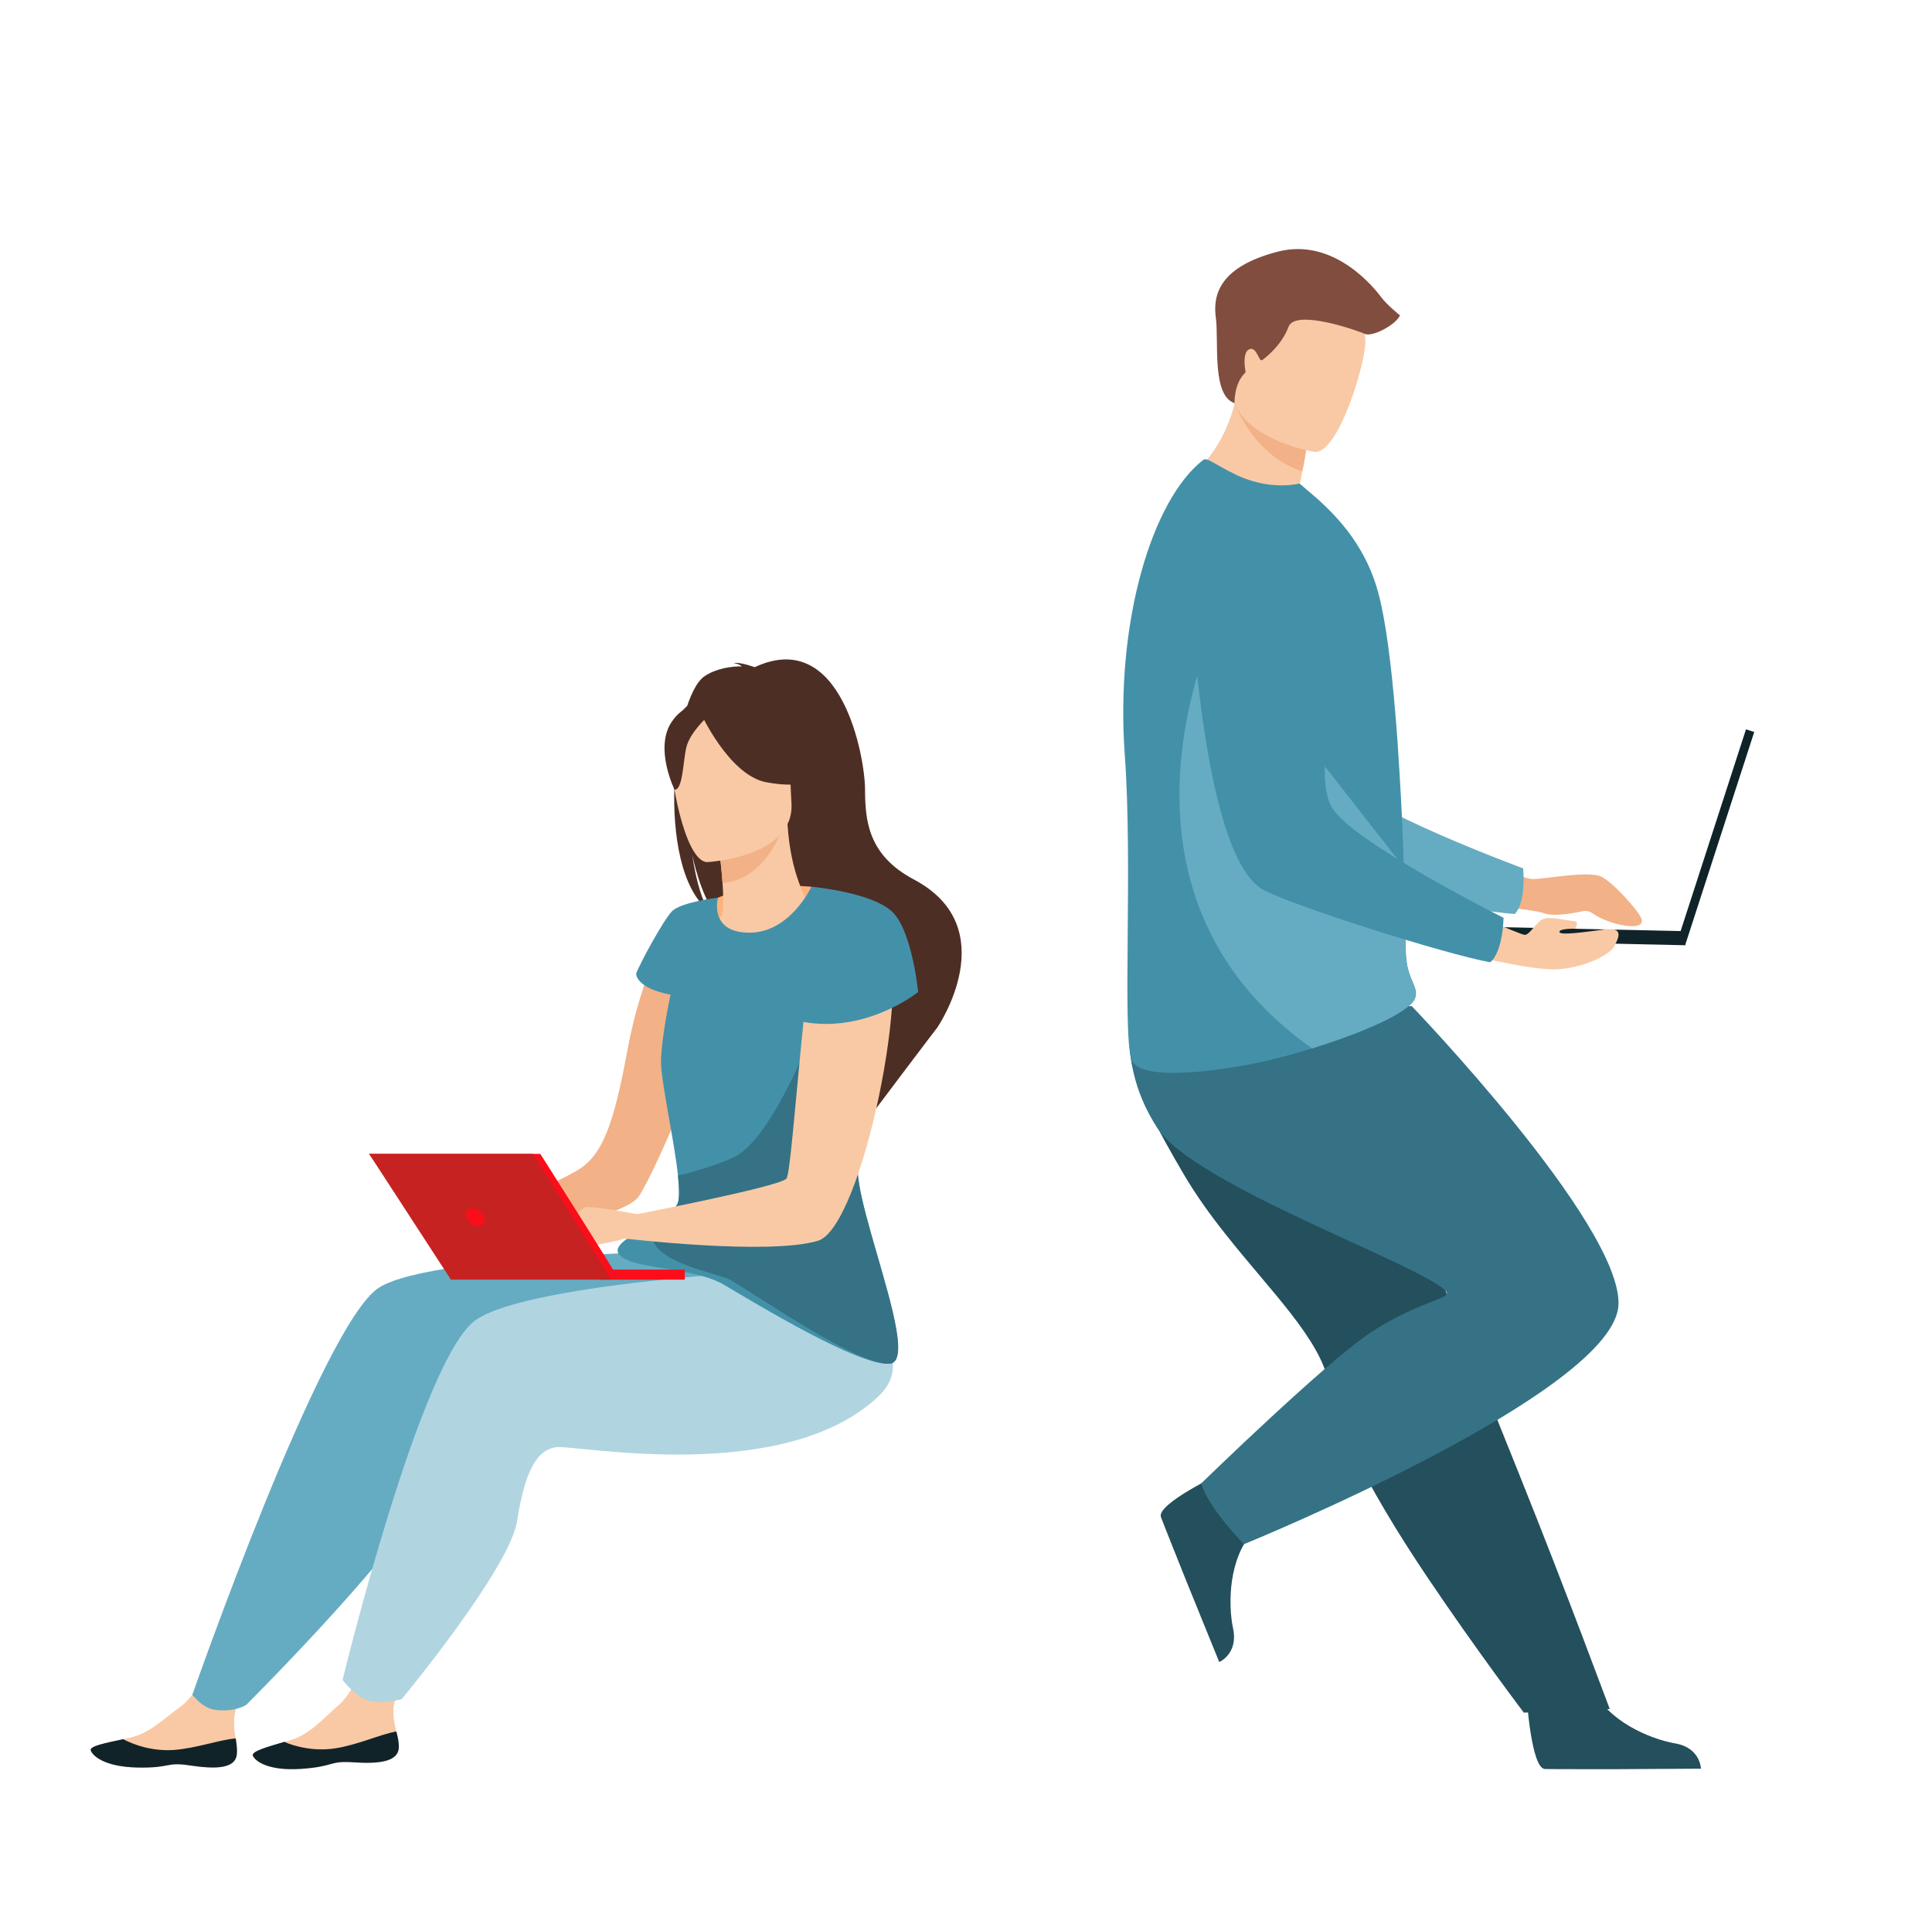 <svg width="360" height="356" viewBox="0 0 360 356" fill="none" xmlns="http://www.w3.org/2000/svg">
<path d="M124.523 173.64C124.523 173.64 119.606 180.942 116.81 196.254C114.352 209.687 112.201 214.648 108.667 217.39C105.133 220.132 85.374 228.266 85.374 228.266L86.849 231.747C86.849 231.747 115.796 227.804 119.053 222.936C122.31 218.068 134.694 189.414 133.742 182.79C132.758 176.228 124.523 173.64 124.523 173.64Z" fill="#F2B186"/>
<path d="M44.104 326.951C43.797 329.785 39.833 329.693 35.316 329.015C30.799 328.337 31.966 329.539 25.636 329.415C19.306 329.292 17.185 327.136 16.909 326.211C16.663 325.41 19.736 324.825 23.024 324.116C23.424 324.024 23.854 323.931 24.253 323.839C27.971 323.007 30.491 320.326 33.718 318.016C36.76 315.828 40.878 307.664 40.878 307.664L49.543 307.54C49.543 307.54 45.672 314.842 44.197 317.985C43.336 319.834 43.613 322.175 43.889 323.931C44.074 324.948 44.227 325.965 44.104 326.951Z" fill="#F9C9A5"/>
<path d="M35.316 329.015C30.799 328.337 31.966 329.539 25.636 329.415C19.306 329.292 17.185 327.136 16.909 326.211C16.663 325.41 19.736 324.825 23.024 324.116L23.055 324.178C23.055 324.178 27.08 326.489 32.304 326.15C36.576 325.842 40.97 324.209 43.92 323.993C44.074 324.948 44.227 325.965 44.135 326.951C43.828 329.785 39.833 329.693 35.316 329.015Z" fill="#102329"/>
<path d="M138.075 232.98C138.075 232.98 81.225 233.257 70.624 239.974C59.991 246.69 35.838 315.859 35.838 315.859C35.838 315.859 37.713 318.355 40.048 318.663C43.797 319.186 45.917 317.708 45.917 317.708C45.917 317.708 78.275 285.419 79.996 276.607C81.717 267.795 81.287 259.939 85.22 259.723C89.154 259.507 138.044 265.669 145.419 252.606C152.825 239.542 146.71 226.602 146.71 226.602L138.075 232.98Z" fill="#65ACC2"/>
<path d="M74.311 325.657C74.25 328.491 70.255 328.738 65.707 328.46C61.159 328.183 62.419 329.261 56.089 329.693C49.759 330.124 47.454 328.121 47.116 327.228C46.809 326.427 49.82 325.595 53.047 324.64C53.446 324.517 53.846 324.393 54.276 324.27C57.902 323.13 60.207 320.234 63.218 317.677C66.076 315.243 69.487 306.77 69.487 306.77L78.122 305.907C78.122 305.907 74.865 313.517 73.666 316.783C72.959 318.694 73.42 321.004 73.881 322.76C74.096 323.654 74.342 324.64 74.311 325.657Z" fill="#F9C9A5"/>
<path d="M65.707 328.43C61.159 328.152 62.419 329.231 56.089 329.662C49.759 330.093 47.454 328.091 47.116 327.197C46.809 326.396 49.82 325.564 53.047 324.609L53.077 324.671C53.077 324.671 57.257 326.643 62.45 325.841C66.691 325.194 70.931 323.192 73.85 322.699C74.096 323.654 74.342 324.609 74.311 325.626C74.25 328.491 70.255 328.738 65.707 328.43Z" fill="#102329"/>
<path d="M149.106 236.492C149.106 236.492 99.048 238.865 88.693 245.982C78.368 253.099 63.833 313.086 63.833 313.086C63.833 313.086 66.014 315.982 68.227 316.783C71.054 317.8 74.864 316.66 74.864 316.66C74.864 316.66 94.961 292.382 96.344 283.508C97.727 274.635 99.878 270.075 103.781 269.705C107.683 269.336 146.126 276.853 163.672 260.247C174.581 249.925 149.106 236.492 149.106 236.492Z" fill="#B0D5E0"/>
<path d="M131.96 169.634C130.976 167.94 129.809 164.859 128.979 159.282C129.102 159.837 130.515 166.83 133.496 170.62C145.081 177.183 163.396 201.862 163.304 206.514C163.304 206.514 174.55 191.571 174.673 191.479C174.673 191.479 187.334 172.931 170.279 163.904C161.613 159.313 161.214 152.719 161.183 146.989C161.152 141.227 156.881 116.764 140.625 124.343C140.625 124.343 137.86 123.327 136.692 123.573C136.692 123.573 137.675 123.696 138.228 124.189C136.292 124.189 133.527 124.528 131.314 126.007C125.383 129.92 121.973 161.593 131.96 169.634Z" fill="#4D2E25"/>
<path d="M151.196 165.259C151.196 165.259 146.525 164.828 141.885 165.259C138.72 165.567 135.586 166.553 133.803 167.293C129.378 169.141 129.839 176.967 139.12 175.519C148.369 174.071 151.872 167.57 151.196 165.259Z" fill="#FFB27D"/>
<path d="M134.172 170.959C134.111 170.99 132.851 177.706 138.904 177.429C142.868 177.244 151.473 172.438 150.704 169.018C150.336 167.385 147.324 163.195 146.74 153.551L146.003 153.736L133.834 157.033C133.834 157.033 134.387 160.915 134.633 164.581C134.848 167.662 134.879 170.589 134.172 170.959Z" fill="#F9C9A5"/>
<path d="M133.834 157.033C133.834 157.033 134.387 160.915 134.633 164.581C141.516 163.934 144.774 157.372 146.034 153.767L133.834 157.033Z" fill="#F2B186"/>
<path d="M147.232 152.319C147.232 152.319 150.459 146.342 151.012 141.381C151.411 137.838 148.768 124.99 135.862 127.732C135.862 127.732 132.113 128.349 128.733 130.998C126.029 133.093 122.218 137.499 127.534 148.529L128.979 152.288L147.232 152.319Z" fill="#4D2E25"/>
<path d="M131.775 160.669C131.775 160.669 148.123 159.837 147.478 149.638C146.802 139.44 148.461 132.446 138.013 132.539C127.535 132.631 125.752 136.667 125.168 140.118C124.523 143.569 127.504 160.607 131.775 160.669Z" fill="#F9C9A5"/>
<path d="M130.515 132.785C130.515 132.785 135.801 144.462 142.776 145.787C149.752 147.112 152.61 145.048 152.61 145.048C152.61 145.048 147.048 141.196 145.481 133.956C145.511 133.925 133.527 126.839 130.515 132.785Z" fill="#4D2E25"/>
<path d="M131.714 133.679C131.714 133.679 128.549 136.575 127.903 139.225C127.258 141.874 127.258 147.266 125.691 147.174C125.691 147.174 121.788 139.255 125.261 134.387C128.948 129.242 131.714 133.679 131.714 133.679Z" fill="#4D2E25"/>
<path d="M115.396 233.842C116.718 235.414 120.866 235.907 125.26 236.646C128.733 237.232 132.39 237.94 134.971 239.481C140.871 242.962 160.138 254.701 165.792 254.146C167.974 253.931 167.575 249.741 166.253 244.195C164.164 235.414 159.8 223.213 159.8 217.914C159.8 215.018 158.848 208.178 157.557 200.352C157.465 199.705 157.342 199.089 157.25 198.442C154.699 183.221 151.196 165.259 151.196 165.259C151.196 165.259 147.263 173.824 139.642 173.824C131.99 173.824 133.773 167.293 133.773 167.293C133.773 167.293 126.797 168.124 125.168 169.881C123.509 171.668 119.36 179.339 118.531 181.434C118.531 181.434 118.346 184.115 124.953 185.378C124.953 185.378 123.355 192.619 123.171 197.456C123.017 201.03 125.599 212.183 126.336 219.115C126.582 221.58 126.643 223.49 126.244 224.384C125.721 225.493 124.093 226.633 122.218 227.711C118.469 229.868 113.829 231.963 115.396 233.842Z" fill="#4391A9"/>
<path d="M122.188 227.68C117.947 234.921 133.65 237.078 136.231 238.618C142.131 242.1 160.169 254.67 165.823 254.146C168.005 253.931 167.606 249.741 166.284 244.195C164.195 235.414 159.831 223.213 159.831 217.914C159.831 215.017 158.878 208.178 157.588 200.352L150.797 193.789C150.797 193.789 143.514 212.676 136.569 215.757C132.943 217.359 129.132 218.437 126.336 219.084C126.582 221.549 126.643 223.459 126.244 224.353C125.691 225.493 124.062 226.602 122.188 227.68Z" fill="#357285"/>
<path d="M153.286 170.897C153.286 170.897 159.093 167.354 164.717 174.071C170.34 180.787 160.722 228.79 152.394 231.254C143.145 233.997 116.41 230.823 116.41 230.823L116.933 226.633C116.933 226.633 145.388 221.179 146.556 219.639C147.754 218.098 150.336 171.668 153.286 170.897Z" fill="#F9C9A5"/>
<path d="M151.196 165.259C151.196 165.259 163.119 166.338 166.592 170.281C170.064 174.225 171.078 184.885 171.078 184.885C171.078 184.885 160.569 193.389 147.908 190.061L151.196 165.259Z" fill="#4391A9"/>
<path d="M119.268 226.386C119.268 226.386 110.019 224.599 108.974 225.031C107.929 225.493 102.091 230.731 102.705 231.778C103.289 232.826 105.686 233.565 108.39 232.672C111.094 231.778 116.902 231.316 117.947 229.96C118.961 228.605 119.268 226.386 119.268 226.386Z" fill="#F9C9A5"/>
<path d="M111.832 238.495H127.596V236.615H111.832V238.495Z" fill="#FC0D1A"/>
<path d="M115.181 238.248C115.028 237.632 100.677 215.048 100.677 215.048H68.78L84.79 237.632L115.181 238.248Z" fill="#FC0D1A"/>
<path d="M113.829 238.495C113.676 237.879 99.294 215.048 99.294 215.048H68.78L84.022 238.495H113.829Z" fill="#C62222"/>
<path d="M86.91 226.849C87.218 227.773 88.232 228.512 89.123 228.512C90.045 228.512 90.506 227.773 90.198 226.849C89.891 225.924 88.877 225.185 87.986 225.185C87.095 225.185 86.603 225.924 86.91 226.849Z" fill="#FC0D1A"/>
<path d="M275.865 159.498C275.865 159.498 283.486 163.842 285.606 163.842C287.727 163.842 296.116 162.209 298.42 163.411C300.756 164.612 304.966 169.419 305.765 170.99C307.178 173.824 300.018 172.561 296.638 170.158C296.146 169.819 295.532 169.696 294.948 169.819C293.196 170.189 289.57 170.867 287.788 170.22C285.422 169.357 272.977 168.371 272.977 168.371L275.865 159.498Z" fill="#F2B186"/>
<path d="M217.94 100.373C217.94 100.373 225.838 156.601 238.898 161.654C245.351 164.15 273.837 169.788 282.257 170.343C282.257 170.343 284.316 168.648 283.824 161.839C283.824 161.839 253.955 150.84 249.715 144.863C243.415 135.959 253.648 108.538 245.72 100.157C237.822 91.808 224.455 88.234 217.94 100.373Z" fill="#65ACC2"/>
<path d="M220.583 218.869C222.888 222.782 225.53 226.448 228.296 229.93C236.777 240.682 245.996 249.525 247.625 257.874C247.932 259.538 248.454 261.325 249.1 263.235C249.776 265.146 250.606 267.179 251.558 269.243C255.153 277.069 260.531 285.85 265.909 293.861C275.189 307.664 283.947 319.186 283.947 319.186L299.957 318.509C299.312 316.907 292.336 297.835 282.994 274.543C279.184 265.084 275.158 255.04 271.256 245.335C270.733 244.041 270.211 242.747 269.719 241.483C268.521 238.526 267.353 235.599 266.216 232.764C257.427 210.889 250.452 193.481 250.452 193.481C250.452 193.481 215.359 180.171 211.733 188.798C208.721 195.884 211.18 202.847 220.583 218.869Z" fill="#244F5C"/>
<path d="M284.469 316.259C284.469 316.259 285.299 329.508 287.85 329.693C288.188 329.724 300.818 329.723 300.818 329.723L316.95 329.631C316.95 329.631 316.858 325.718 312.126 324.917C307.424 324.085 299.527 320.789 296.669 314.534C293.658 307.941 284.469 316.259 284.469 316.259Z" fill="#244F5C"/>
<path d="M227.528 274.573C227.528 274.573 215.544 280.243 216.312 282.707C216.404 283.046 221.106 294.785 221.106 294.785L227.19 309.759C227.19 309.759 230.755 308.218 229.771 303.535C228.788 298.852 228.942 290.256 233.643 285.295C238.652 280.027 227.528 274.573 227.528 274.573Z" fill="#244F5C"/>
<path d="M231.799 287.791C231.799 287.791 225.07 280.982 223.84 276.453C223.84 276.453 246.98 253.931 255.246 248.446C264.741 242.161 270.887 242.13 269.381 240.59C264.403 235.537 222.458 220.841 215.636 210.211C213.269 206.545 211.948 203.063 211.241 200.013C209.705 193.512 210.903 189.014 210.903 189.014L263.051 187.504C263.051 187.504 301.831 227.834 301.586 242.993C301.371 259.415 231.799 287.791 231.799 287.791Z" fill="#357285"/>
<path d="M248.792 96.83C238.252 99.572 220.767 89.774 220.767 89.774C220.767 89.774 227.559 85.215 230.078 75.14C230.201 74.647 230.324 74.123 230.416 73.599C231.523 73.353 233.612 72.921 235.825 72.459L243.876 79.7C243.876 79.7 243.691 82.719 242.677 87.864C242.493 88.758 242.309 89.744 242.063 90.76C246.396 93.441 248.792 96.83 248.792 96.83Z" fill="#F9C9A5"/>
<path d="M209.582 140.673C211.088 161.038 209.121 192.033 210.811 197.394C212.286 202.016 229.157 199.274 235.886 197.733C238.375 197.148 241.387 196.347 244.521 195.391C253.218 192.68 262.682 188.829 263.696 185.994C263.727 185.871 263.758 185.779 263.789 185.655C263.881 185.255 263.85 184.854 263.758 184.454C263.42 183.006 262.129 181.435 261.975 177.799C261.791 173.763 261.822 169.018 261.668 163.934C261.668 163.349 261.637 162.733 261.576 162.147V161.932C261.576 161.808 261.576 161.716 261.576 161.593C261.422 155.893 261.146 149.916 260.777 144C260.562 140.272 260.316 136.575 260.009 133.032C259.241 123.912 258.226 115.778 256.874 110.664C254.662 102.283 249.807 96.83 245.351 92.855L242.155 90.113C238.59 90.884 234.35 90.36 230.509 88.573C226.36 86.601 224.947 85.184 224.209 85.707C214.683 93.102 207.8 115.778 209.582 140.673Z" fill="#4391A9"/>
<path d="M244.491 195.391C253.187 192.68 262.652 188.829 263.666 185.994C263.696 185.871 263.727 185.779 263.758 185.655C263.758 185.255 263.758 184.854 263.727 184.454C263.389 183.006 262.099 181.434 261.945 177.799C261.761 173.763 261.791 169.018 261.638 163.934C261.638 163.349 261.607 162.733 261.545 162.147V161.932C261.545 161.808 261.545 161.716 261.545 161.593L226.452 116.733C226.452 116.733 202.822 166.06 244.491 195.391Z" fill="#65ACC2"/>
<path d="M243.876 79.669C243.876 79.669 243.691 82.688 242.677 87.833C234.811 85.276 231.246 78.159 230.048 75.14C230.171 74.647 230.293 74.123 230.386 73.599C231.492 73.353 233.581 72.921 235.794 72.459L243.876 79.669Z" fill="#F2B186"/>
<path d="M244.921 84.229C244.921 84.229 227.774 81.363 229.71 70.672C231.645 59.981 230.754 52.432 241.786 53.788C252.818 55.175 254.201 59.642 254.416 63.37C254.662 67.098 249.438 84.691 244.921 84.229Z" fill="#F9C9A5"/>
<path d="M312.464 175.673L314 176.166L326.876 136.421L325.339 135.928L312.464 175.673Z" fill="#102329"/>
<path d="M270.334 172.592L314.031 173.547L314 176.166L270.272 175.211L270.334 172.592Z" fill="#102329"/>
<path d="M271.164 177.306C271.164 177.306 285.207 181.034 290.462 180.633C295.716 180.233 300.111 177.737 300.756 176.412C301.432 175.118 302.815 172.777 299.219 173.208C295.624 173.639 290.738 174.41 290.585 173.701C290.431 173.023 293.504 173.085 293.504 173.085C293.504 173.085 294.426 171.729 293.258 171.668C292.09 171.606 288.679 170.682 287.419 171.329C286.159 171.976 284.992 174.317 284.07 174.225C283.148 174.132 272.301 169.326 272.301 169.326L271.164 177.306Z" fill="#F9C9A5"/>
<path d="M221.413 102.684C221.413 102.684 223.072 159.436 235.518 165.906C241.663 169.08 269.351 177.83 277.678 179.339C277.678 179.339 279.922 177.891 280.167 171.051C280.167 171.051 251.712 156.817 248.147 150.409C242.862 140.857 256.045 114.731 249.1 105.549C242.124 96.368 229.249 91.315 221.413 102.684Z" fill="#4391A9"/>
<path d="M230.048 75.139C230.048 75.139 229.863 71.473 232.107 69.378C232.107 69.378 231.338 65.712 232.783 65.095C234.227 64.479 234.534 67.591 235.21 67.098C235.886 66.605 238.836 64.325 240.096 60.905C241.356 57.516 252.972 61.614 254.324 62.23C255.676 62.846 260.04 60.597 260.869 58.779C260.869 58.779 258.442 56.838 257.366 55.39C256.291 53.942 248.67 44.114 238.037 46.917C227.405 49.69 225.961 54.805 226.545 59.149C227.159 63.524 225.715 73.692 230.048 75.139Z" fill="#804D3E"/>
</svg>
